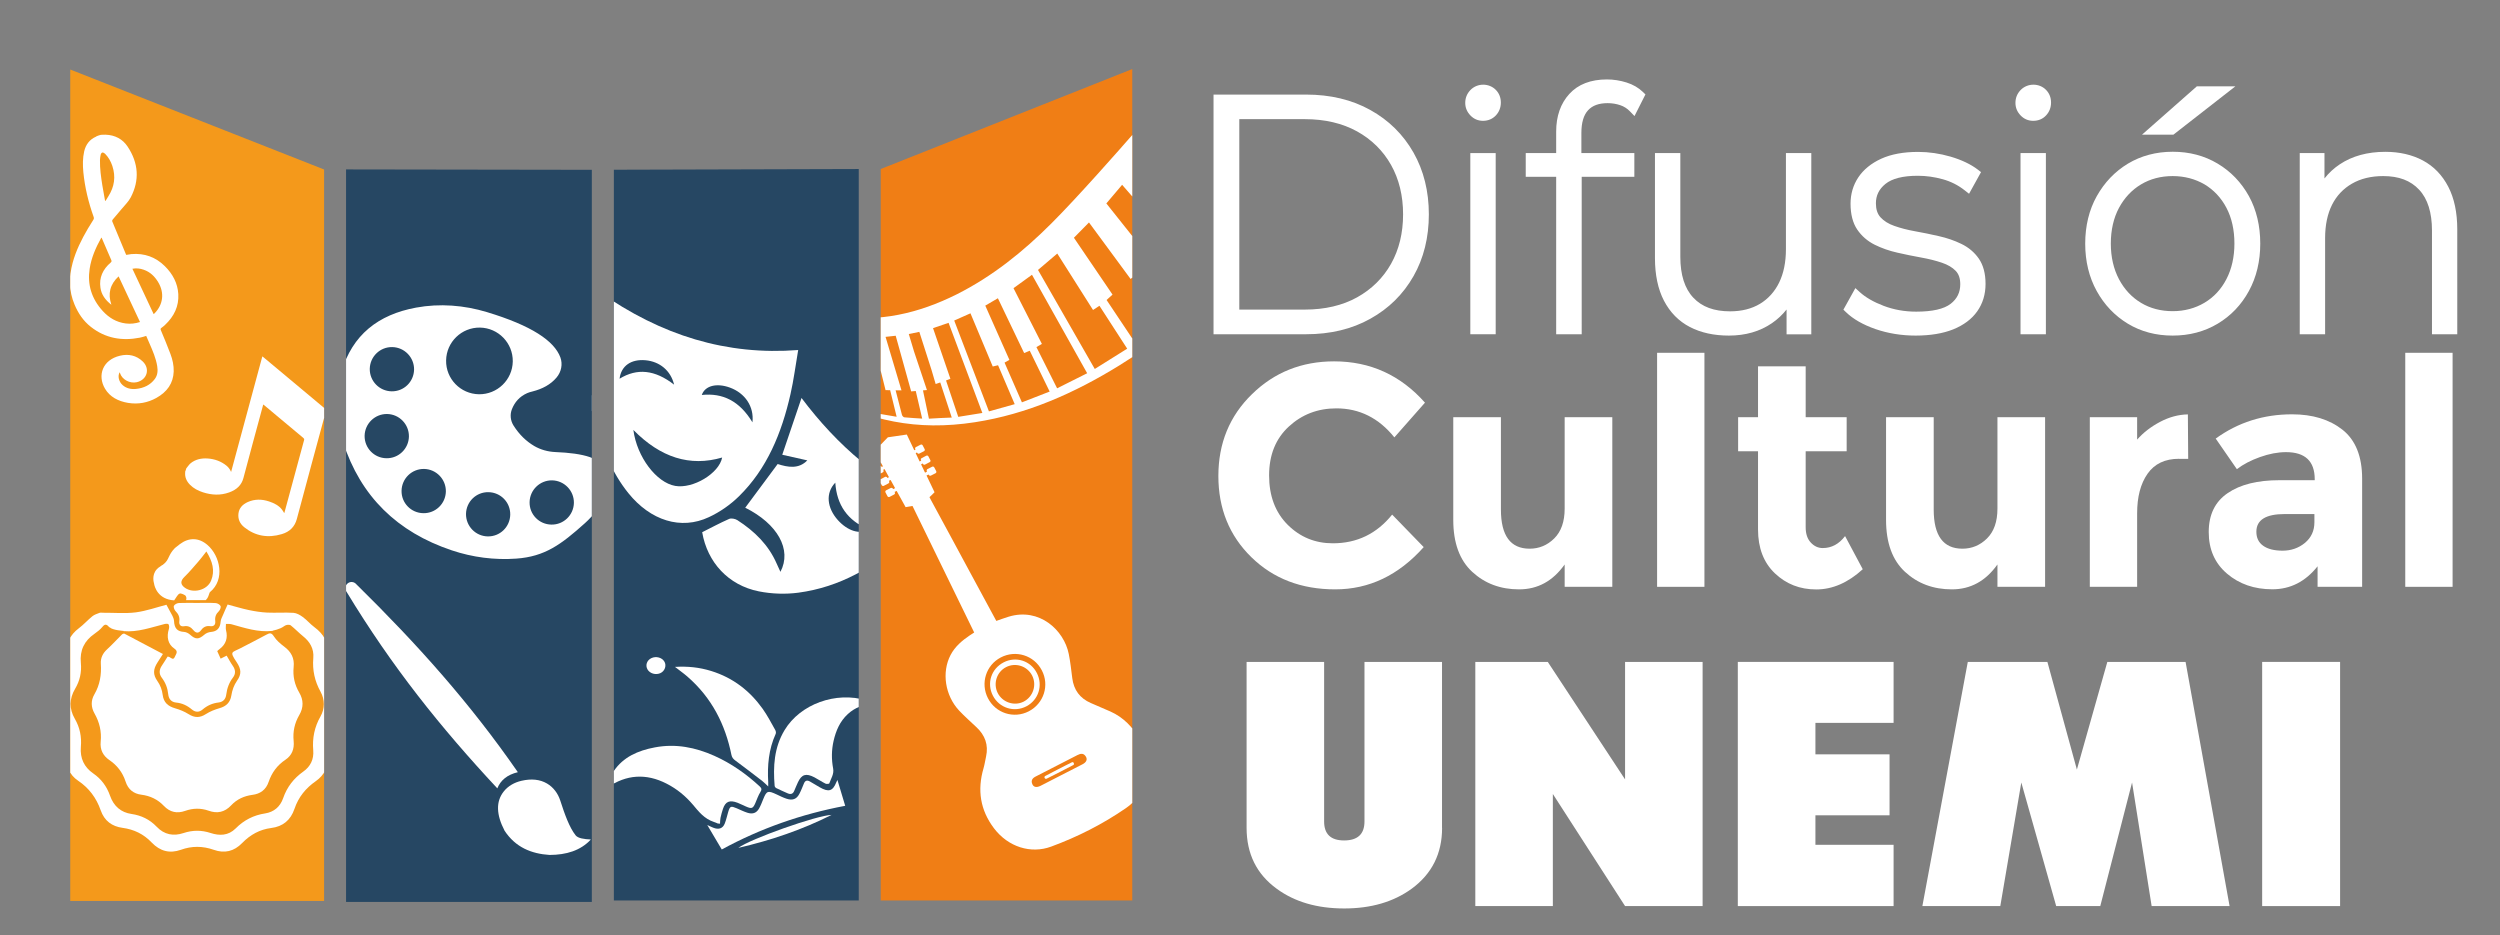 <?xml version="1.0" encoding="utf-8"?>
<!-- Generator: Adobe Illustrator 24.2.0, SVG Export Plug-In . SVG Version: 6.00 Build 0)  -->
<svg version="1.1" id="Capa_1" xmlns="http://www.w3.org/2000/svg" xmlns:xlink="http://www.w3.org/1999/xlink" x="0px" y="0px"
	 viewBox="0 0 315.34 117.96" style="enable-background:new 0 0 315.34 117.96;" xml:space="preserve">
<rect x="0" y="0" width="315.34" height="117.96" fill="#808080" stroke="none"/>
<style type="text/css">
	.st0{fill:#FFFFFF;}
	.st1{clip-path:url(#SVGID_2_);fill:#F4991B;}
	.st2{clip-path:url(#SVGID_2_);fill:#FFFFFF;}
	.st3{clip-path:url(#SVGID_4_);fill:#FFFFFF;}
	.st4{clip-path:url(#SVGID_4_);fill:#264763;}
	.st5{clip-path:url(#SVGID_6_);fill:#264763;}
	.st6{clip-path:url(#SVGID_6_);fill:#FFFFFF;}
	.st7{clip-path:url(#SVGID_8_);fill:#F07E15;}
	.st8{clip-path:url(#SVGID_8_);fill:#FFFFFF;}
	.st9{fill:#0B2E43;}
	.st10{fill:#1E1C16;}
	.st11{fill:#999898;}
	.st12{fill:#264763;}
	.st13{fill:#F07E15;}
	.st14{fill:#F4991B;}
	.st15{clip-path:url(#SVGID_10_);fill:#F4991B;}
	.st16{clip-path:url(#SVGID_10_);fill:#FFFFFF;}
	.st17{clip-path:url(#SVGID_12_);fill:#FFFFFF;}
	.st18{clip-path:url(#SVGID_12_);fill:#264763;}
	.st19{clip-path:url(#SVGID_14_);fill:#264763;}
	.st20{clip-path:url(#SVGID_14_);fill:#FFFFFF;}
	.st21{clip-path:url(#SVGID_16_);fill:#F07E15;}
	.st22{clip-path:url(#SVGID_16_);fill:#FFFFFF;}
	.st23{clip-path:url(#SVGID_18_);fill:#1E1C16;}
	.st24{clip-path:url(#SVGID_18_);fill:#FFFFFF;}
	.st25{clip-path:url(#SVGID_20_);fill:#FFFFFF;}
	.st26{clip-path:url(#SVGID_20_);fill:#1E1C16;}
	.st27{clip-path:url(#SVGID_22_);fill:#1E1C16;}
	.st28{clip-path:url(#SVGID_22_);fill:#FFFFFF;}
	.st29{clip-path:url(#SVGID_24_);fill:#1E1C16;}
	.st30{clip-path:url(#SVGID_24_);fill:#FFFFFF;}
	.st31{clip-path:url(#SVGID_26_);fill:#FFFFFF;}
	.st32{clip-path:url(#SVGID_26_);fill:#1E1C16;}
	.st33{clip-path:url(#SVGID_28_);fill:#FFFFFF;}
	.st34{clip-path:url(#SVGID_28_);fill:#1E1C16;}
	.st35{clip-path:url(#SVGID_30_);fill:#FFFFFF;}
	.st36{clip-path:url(#SVGID_30_);fill:#1E1C16;}
	.st37{clip-path:url(#SVGID_32_);fill:#FFFFFF;}
	.st38{clip-path:url(#SVGID_32_);fill:#1E1C16;}
	.st39{clip-path:url(#SVGID_34_);fill:#F4991B;}
	.st40{clip-path:url(#SVGID_34_);fill:#FFFFFF;}
	.st41{clip-path:url(#SVGID_36_);fill:#FFFFFF;}
	.st42{clip-path:url(#SVGID_36_);fill:#264763;}
	.st43{clip-path:url(#SVGID_38_);fill:#264763;}
	.st44{clip-path:url(#SVGID_38_);fill:#FFFFFF;}
	.st45{clip-path:url(#SVGID_40_);fill:#F07E15;}
	.st46{clip-path:url(#SVGID_40_);fill:#FFFFFF;}
</style>
<g>
	<path class="st0" d="M168.12,68.53c3.05,0,5.54-1.21,7.48-3.62l3.98,4.1c-3.16,3.55-6.88,5.33-11.16,5.33
		c-4.28,0-7.81-1.35-10.58-4.06c-2.77-2.71-4.16-6.12-4.16-10.24c0-4.12,1.41-7.57,4.24-10.32c2.82-2.76,6.28-4.14,10.36-4.14
		c4.56,0,8.38,1.74,11.46,5.21l-3.86,4.38c-1.96-2.44-4.4-3.66-7.32-3.66c-2.33,0-4.33,0.76-5.99,2.29
		c-1.66,1.53-2.49,3.58-2.49,6.17s0.78,4.66,2.35,6.23C163.99,67.75,165.89,68.53,168.12,68.53"/>
	<path class="st0" d="M197.36,64.15V52.62h6.01v21.4h-6.01V71.2c-1.49,2.1-3.4,3.14-5.75,3.14c-2.35,0-4.32-0.74-5.91-2.21
		c-1.59-1.47-2.39-3.65-2.39-6.55V52.62h6.01v11.66c0,3.29,1.21,4.93,3.62,4.93c1.19,0,2.23-0.43,3.1-1.29
		C196.92,67.05,197.36,65.8,197.36,64.15"/>
	<rect x="209.02" y="44.5" class="st0" width="5.97" height="29.52"/>
	<path class="st0" d="M227.76,56.91v9.59c0,0.82,0.21,1.47,0.64,1.93c0.42,0.46,0.93,0.7,1.51,0.7c1.11,0,2.05-0.5,2.82-1.51
		l2.23,4.18c-1.86,1.7-3.81,2.55-5.87,2.55c-2.06,0-3.79-0.68-5.21-2.03c-1.42-1.35-2.13-3.2-2.13-5.53v-9.87h-2.51v-4.3h2.51v-6.41
		h6.01v6.41h5.17v4.3H227.76z"/>
	<path class="st0" d="M251.95,64.15V52.62h6.01v21.4h-6.01V71.2c-1.49,2.1-3.4,3.14-5.75,3.14c-2.35,0-4.32-0.74-5.91-2.21
		c-1.59-1.47-2.39-3.65-2.39-6.55V52.62h6.01v11.66c0,3.29,1.21,4.93,3.62,4.93c1.19,0,2.23-0.43,3.1-1.29
		C251.51,67.05,251.95,65.8,251.95,64.15"/>
	<path class="st0" d="M274.86,57.87c-1.78,0-3.1,0.63-3.98,1.89c-0.88,1.26-1.31,2.92-1.31,4.99v9.27h-5.97v-21.4h5.97v2.83
		c0.77-0.88,1.73-1.62,2.88-2.23c1.15-0.61,2.33-0.93,3.52-0.95l0.04,5.61H274.86z"/>
	<path class="st0" d="M297.94,74.02h-5.61v-2.59c-1.54,1.94-3.44,2.9-5.71,2.9c-2.27,0-4.17-0.66-5.71-1.97
		c-1.54-1.31-2.31-3.06-2.31-5.25c0-2.19,0.8-3.83,2.39-4.91c1.59-1.09,3.77-1.63,6.52-1.63h4.46v-0.12c0-2.28-1.21-3.42-3.62-3.42
		c-1.03,0-2.13,0.21-3.28,0.62c-1.15,0.41-2.13,0.92-2.92,1.53l-2.67-3.86c2.81-2.04,6.02-3.06,9.63-3.06c2.6,0,4.72,0.65,6.37,1.95
		c1.64,1.3,2.47,3.36,2.47,6.17V74.02z M291.93,65.87v-1.03h-3.74c-2.39,0-3.58,0.74-3.58,2.23c0,0.77,0.28,1.36,0.86,1.77
		c0.57,0.41,1.39,0.62,2.45,0.62c1.06,0,2-0.32,2.8-0.97C291.53,67.82,291.93,66.95,291.93,65.87"/>
	<rect x="303.39" y="44.5" class="st0" width="5.97" height="29.52"/>
	<g>
		<path class="st0" d="M172.55,14.39c-2.24-1.24-4.84-1.87-7.8-1.87h-11.07v29.04h11.07c2.96,0,5.56-0.62,7.8-1.87
			c2.24-1.24,3.98-2.96,5.22-5.14c1.24-2.18,1.86-4.69,1.86-7.51s-0.62-5.32-1.86-7.51C176.52,17.35,174.79,15.64,172.55,14.39
			 M175.99,33.58c-1.07,1.89-2.57,3.38-4.52,4.46c-1.95,1.08-4.24,1.62-6.88,1.62h-8.88V14.43h8.88c2.64,0,4.93,0.54,6.88,1.62
			c1.95,1.08,3.45,2.57,4.52,4.46c1.07,1.89,1.6,4.07,1.6,6.53C177.58,29.51,177.05,31.68,175.99,33.58"/>
		<path class="st0" d="M164.75,42.16h-11.68V11.93h11.68c3.05,0,5.77,0.65,8.09,1.94l0,0c2.33,1.29,4.16,3.1,5.45,5.37
			c1.29,2.27,1.94,4.89,1.94,7.8c0,2.91-0.65,5.54-1.94,7.8c-1.29,2.27-3.12,4.08-5.45,5.37C170.52,41.51,167.8,42.16,164.75,42.16z
			 M154.28,40.96h10.47c2.84,0,5.37-0.6,7.5-1.79c2.13-1.18,3.81-2.84,4.99-4.91c1.18-2.08,1.78-4.51,1.78-7.21
			c0-2.7-0.6-5.13-1.78-7.21c-1.18-2.08-2.86-3.73-4.99-4.91l0,0c-2.14-1.19-4.66-1.79-7.5-1.79h-10.47V40.96z M164.59,40.26h-9.48
			V13.83h9.48c2.73,0,5.14,0.57,7.17,1.69c2.04,1.13,3.63,2.71,4.75,4.69c1.11,1.98,1.68,4.27,1.68,6.83s-0.56,4.85-1.68,6.83
			c-1.12,1.98-2.71,3.56-4.75,4.69C169.73,39.69,167.32,40.26,164.59,40.26z M156.32,39.05h8.27c2.52,0,4.74-0.52,6.58-1.54
			c1.84-1.02,3.28-2.44,4.29-4.23l0,0c1.01-1.8,1.52-3.89,1.52-6.24s-0.51-4.44-1.52-6.24c-1.01-1.79-2.45-3.21-4.29-4.23
			c-1.85-1.02-4.06-1.54-6.58-1.54h-8.27V39.05z"/>
	</g>
	<g>
		<path class="st0" d="M187.06,11.28c-0.45,0-0.84,0.17-1.16,0.5c-0.32,0.33-0.48,0.73-0.48,1.2c0,0.44,0.16,0.83,0.48,1.16
			c0.32,0.33,0.71,0.5,1.16,0.5c0.48,0,0.87-0.17,1.18-0.5c0.31-0.33,0.46-0.73,0.46-1.2c0-0.47-0.15-0.86-0.46-1.18
			C187.93,11.44,187.54,11.28,187.06,11.28"/>
		<path class="st0" d="M187.06,15.24c-0.62,0-1.16-0.23-1.59-0.68c-0.43-0.45-0.65-0.98-0.65-1.58c0-0.63,0.22-1.17,0.65-1.62
			c0.89-0.92,2.37-0.88,3.21-0.02c0.42,0.43,0.63,0.97,0.63,1.6c0,0.62-0.21,1.17-0.62,1.61C188.26,15.01,187.7,15.24,187.06,15.24z
			 M187.06,11.88c-0.29,0-0.52,0.1-0.73,0.31c-0.21,0.22-0.31,0.47-0.31,0.78c0,0.29,0.1,0.52,0.31,0.74
			c0.43,0.44,1.09,0.41,1.46,0.01c0.2-0.22,0.3-0.47,0.3-0.79c0-0.32-0.09-0.56-0.29-0.76C187.61,11.98,187.37,11.88,187.06,11.88z"
			/>
	</g>
	<g>
		<rect x="186.06" y="19.91" class="st0" width="2" height="21.65"/>
		<path class="st0" d="M188.66,42.16h-3.2V19.31h3.2V42.16z M186.66,40.96h0.79V20.51h-0.79V40.96z"/>
	</g>
	<g>
		<path class="st0" d="M202.69,10.62c-1.87,0-3.3,0.55-4.3,1.64c-1,1.09-1.5,2.54-1.5,4.33v3.32h-3.84v1.78h3.84v19.87h2V21.69h6.64
			v-1.78h-6.68v-3.15c0-1.44,0.33-2.52,1-3.26c0.67-0.73,1.64-1.1,2.92-1.1c0.64,0,1.24,0.1,1.8,0.29c0.56,0.19,1.04,0.5,1.44,0.91
			l0.8-1.58c-0.48-0.47-1.09-0.82-1.84-1.06C204.22,10.74,203.46,10.62,202.69,10.62"/>
		<path class="st0" d="M199.49,42.16h-3.2V22.3h-3.84v-2.99h3.84v-2.72c0-1.94,0.56-3.54,1.66-4.74c1.11-1.22,2.71-1.83,4.74-1.83
			c0.83,0,1.66,0.13,2.46,0.38c0.84,0.26,1.53,0.67,2.08,1.2l0.32,0.31l-1.38,2.73l-0.59-0.61c-0.34-0.35-0.73-0.6-1.2-0.76
			c-0.5-0.17-1.04-0.26-1.6-0.26c-1.11,0-1.92,0.3-2.47,0.9c-0.56,0.61-0.84,1.57-0.84,2.85v2.55h6.68v2.99h-6.64V42.16z
			 M197.5,40.96h0.79V21.09h6.64v-0.58h-6.68v-3.75c0-1.58,0.39-2.82,1.16-3.66c0.78-0.86,1.92-1.3,3.37-1.3
			c0.7,0,1.37,0.11,1.99,0.32c0.38,0.13,0.73,0.31,1.05,0.53l0.24-0.48c-0.35-0.27-0.78-0.48-1.27-0.63
			c-0.69-0.22-1.39-0.33-2.1-0.33c-1.7,0-2.96,0.47-3.85,1.44c-0.9,0.99-1.34,2.27-1.34,3.93v3.92h-3.84v0.58h3.84V40.96z"/>
	</g>
	<g>
		<path class="st0" d="M225.88,31.44c0,1.71-0.31,3.2-0.92,4.46c-0.61,1.26-1.49,2.23-2.64,2.92c-1.15,0.69-2.51,1.04-4.08,1.04
			c-2.19,0-3.88-0.64-5.08-1.91c-1.2-1.27-1.8-3.12-1.8-5.56V19.91h-2v12.65c0,2.02,0.35,3.71,1.06,5.08
			c0.71,1.37,1.71,2.39,3.02,3.07c1.31,0.68,2.85,1.02,4.64,1.02c1.97,0,3.67-0.49,5.1-1.47c1.24-0.85,2.15-1.99,2.78-3.38v4.68
			h1.92V19.91h-2V31.44z"/>
		<path class="st0" d="M218.08,42.33c-1.88,0-3.53-0.36-4.92-1.08c-1.41-0.73-2.51-1.85-3.28-3.33c-0.75-1.45-1.13-3.25-1.13-5.36
			V19.31h3.2v13.09c0,2.26,0.55,4,1.64,5.15c1.09,1.16,2.61,1.72,4.64,1.72c1.46,0,2.72-0.32,3.77-0.95
			c1.04-0.63,1.85-1.53,2.41-2.67c0.57-1.17,0.86-2.58,0.86-4.2V19.31h3.2v22.86h-3.12v-3.13c-0.52,0.66-1.14,1.24-1.84,1.72
			C222,41.8,220.17,42.33,218.08,42.33z M209.97,20.51v12.05c0,1.91,0.33,3.53,0.99,4.81c0.64,1.25,1.57,2.2,2.76,2.81
			c1.21,0.63,2.68,0.95,4.36,0.95c1.84,0,3.44-0.46,4.76-1.37c1.12-0.77,1.98-1.82,2.57-3.13l1.15-2.55v6.88h0.71V20.51h-0.79v10.93
			c0,1.8-0.33,3.39-0.98,4.72c-0.66,1.36-1.63,2.43-2.87,3.18c-1.24,0.74-2.71,1.12-4.39,1.12c-2.35,0-4.2-0.71-5.52-2.1
			c-1.3-1.38-1.96-3.39-1.96-5.97V20.51H209.97z"/>
	</g>
	<g>
		<path class="st0" d="M247.15,31.3c-0.83-0.4-1.73-0.71-2.72-0.93c-0.99-0.22-1.97-0.42-2.96-0.6c-0.99-0.18-1.89-0.41-2.72-0.7
			c-0.83-0.29-1.49-0.71-1.98-1.25c-0.49-0.54-0.74-1.26-0.74-2.18c0-1.16,0.47-2.13,1.42-2.9c0.95-0.77,2.43-1.16,4.46-1.16
			c1.12,0,2.22,0.15,3.32,0.46c1.09,0.3,2.08,0.8,2.96,1.49l0.92-1.66c-0.83-0.64-1.9-1.15-3.22-1.53
			c-1.32-0.39-2.63-0.58-3.94-0.58c-1.76,0-3.22,0.27-4.4,0.81c-1.17,0.54-2.05,1.25-2.64,2.14c-0.59,0.89-0.88,1.88-0.88,2.99
			c0,1.22,0.25,2.19,0.74,2.92c0.49,0.73,1.15,1.31,1.98,1.72c0.83,0.41,1.73,0.73,2.72,0.95c0.99,0.22,1.97,0.42,2.96,0.6
			c0.99,0.18,1.89,0.41,2.72,0.68c0.83,0.28,1.49,0.67,1.98,1.18c0.49,0.51,0.74,1.21,0.74,2.09c0,1.22-0.48,2.2-1.44,2.95
			c-0.96,0.75-2.53,1.12-4.72,1.12c-1.55,0-2.98-0.26-4.32-0.77c-1.33-0.51-2.4-1.13-3.2-1.85l-0.92,1.66
			c0.83,0.8,1.99,1.47,3.5,1.99c1.51,0.53,3.12,0.79,4.86,0.79c1.79,0,3.29-0.25,4.52-0.75c1.23-0.5,2.15-1.19,2.78-2.07
			c0.63-0.88,0.94-1.92,0.94-3.11c0-1.19-0.25-2.14-0.74-2.84C248.63,32.25,247.97,31.7,247.15,31.3"/>
		<path class="st0" d="M241.63,42.33c-1.79,0-3.49-0.28-5.06-0.82c-1.58-0.55-2.83-1.27-3.72-2.13l-0.33-0.32l1.51-2.72l0.56,0.51
			c0.74,0.67,1.75,1.25,3.01,1.73c1.26,0.48,2.64,0.73,4.1,0.73c2.04,0,3.5-0.33,4.35-0.99c0.81-0.63,1.21-1.44,1.21-2.47
			c0-0.73-0.19-1.28-0.57-1.68c-0.42-0.44-1.01-0.78-1.74-1.03c-0.8-0.27-1.68-0.49-2.64-0.66c-0.99-0.18-1.99-0.38-2.98-0.61
			c-1.03-0.23-1.99-0.57-2.86-1c-0.92-0.46-1.66-1.11-2.21-1.92c-0.56-0.83-0.84-1.93-0.84-3.26c0-1.22,0.33-2.34,0.98-3.32
			c0.65-0.97,1.62-1.77,2.89-2.35c1.25-0.57,2.81-0.86,4.65-0.86c1.36,0,2.74,0.2,4.11,0.6c1.39,0.41,2.54,0.96,3.42,1.63l0.41,0.32
			l-1.51,2.73l-0.56-0.44c-0.81-0.64-1.74-1.11-2.75-1.39c-1.04-0.29-2.1-0.44-3.16-0.44c-1.87,0-3.24,0.35-4.08,1.03
			c-0.81,0.66-1.2,1.46-1.2,2.44c0,0.76,0.19,1.34,0.58,1.77c0.42,0.46,1.01,0.83,1.73,1.08c0.79,0.28,1.67,0.51,2.63,0.68
			c0.99,0.18,1.99,0.38,2.98,0.61c1.03,0.23,1.99,0.56,2.85,0.98l0,0c0.92,0.44,1.66,1.07,2.21,1.86c0.56,0.81,0.85,1.88,0.85,3.19
			c0,1.31-0.35,2.47-1.05,3.46c-0.69,0.98-1.71,1.74-3.04,2.28C245.08,42.06,243.49,42.33,241.63,42.33z M234.03,38.82
			c0.73,0.61,1.72,1.13,2.94,1.55c1.44,0.5,3,0.75,4.66,0.75c1.7,0,3.14-0.24,4.29-0.7c1.11-0.45,1.96-1.08,2.51-1.86
			c0.56-0.79,0.83-1.69,0.83-2.76c0-1.06-0.21-1.9-0.63-2.5c-0.43-0.62-1.02-1.11-1.75-1.46c-0.78-0.38-1.65-0.68-2.59-0.89
			c-0.98-0.22-1.96-0.42-2.93-0.6c-1.02-0.19-1.96-0.43-2.81-0.73c-0.92-0.32-1.67-0.8-2.22-1.41c-0.59-0.65-0.9-1.52-0.9-2.58
			c0-1.35,0.55-2.48,1.64-3.37c1.05-0.86,2.68-1.3,4.84-1.3c1.17,0,2.34,0.16,3.48,0.48c0.93,0.26,1.81,0.66,2.6,1.19l0.33-0.59
			c-0.7-0.45-1.57-0.84-2.6-1.14c-1.26-0.37-2.53-0.56-3.77-0.56c-1.66,0-3.06,0.25-4.15,0.75c-1.07,0.49-1.87,1.14-2.39,1.92
			c-0.52,0.79-0.78,1.66-0.78,2.65c0,1.09,0.21,1.96,0.64,2.59c0.43,0.64,1.02,1.15,1.75,1.52c0.78,0.39,1.64,0.69,2.58,0.9
			c0.98,0.22,1.96,0.42,2.93,0.6c1.01,0.18,1.95,0.42,2.8,0.71c0.92,0.31,1.66,0.76,2.22,1.34c0.6,0.63,0.91,1.47,0.91,2.51
			c0,1.41-0.56,2.56-1.67,3.42c-1.08,0.84-2.74,1.25-5.09,1.25c-1.61,0-3.14-0.27-4.53-0.81c-1.1-0.42-2.04-0.92-2.8-1.49
			L234.03,38.82z"/>
	</g>
	<g>
		<path class="st0" d="M256.46,11.28c-0.45,0-0.84,0.17-1.16,0.5c-0.32,0.33-0.48,0.73-0.48,1.2c0,0.44,0.16,0.83,0.48,1.16
			c0.32,0.33,0.71,0.5,1.16,0.5c0.48,0,0.87-0.17,1.18-0.5c0.31-0.33,0.46-0.73,0.46-1.2c0-0.47-0.15-0.86-0.46-1.18
			C257.34,11.44,256.94,11.28,256.46,11.28"/>
		<path class="st0" d="M256.46,15.24c-0.62,0-1.16-0.23-1.59-0.68c-0.43-0.45-0.65-0.98-0.65-1.58c0-0.63,0.22-1.17,0.65-1.62
			c0.89-0.92,2.38-0.88,3.21-0.02c0.42,0.43,0.63,0.97,0.63,1.6c0,0.62-0.21,1.17-0.62,1.61C257.67,15.01,257.11,15.24,256.46,15.24
			z M256.46,11.88c-0.29,0-0.52,0.1-0.73,0.31c-0.21,0.22-0.31,0.47-0.31,0.78c0,0.29,0.1,0.52,0.31,0.74
			c0.43,0.44,1.09,0.41,1.46,0.01c0.2-0.22,0.3-0.47,0.3-0.79c0-0.32-0.09-0.56-0.29-0.76C257.02,11.98,256.78,11.88,256.46,11.88z"
			/>
	</g>
	<g>
		<rect x="255.46" y="19.91" class="st0" width="2" height="21.65"/>
		<path class="st0" d="M258.06,42.16h-3.2V19.31h3.2V42.16z M256.07,40.96h0.79V20.51h-0.79V40.96z"/>
	</g>
	<g>
		<polygon class="st0" points="280.21,11.49 277.33,11.49 271.78,16.38 273.93,16.38 		"/>
		<path class="st0" d="M274.14,16.99h-3.96l6.92-6.1h4.86L274.14,16.99z M273.37,15.78h0.36l4.73-3.69h-0.9L273.37,15.78z"/>
	</g>
	<g>
		<path class="st0" d="M279.41,21.15c-1.57-0.94-3.36-1.41-5.36-1.41c-2,0-3.78,0.47-5.34,1.41c-1.56,0.94-2.8,2.23-3.72,3.88
			c-0.92,1.65-1.38,3.55-1.38,5.7c0,2.13,0.46,4.02,1.38,5.68c0.92,1.66,2.16,2.96,3.72,3.9c1.56,0.94,3.34,1.41,5.34,1.41
			c2,0,3.78-0.47,5.36-1.41c1.57-0.94,2.81-2.24,3.72-3.9c0.91-1.66,1.36-3.55,1.36-5.68c0-2.16-0.45-4.06-1.36-5.7
			C282.22,23.39,280.98,22.1,279.41,21.15 M281.37,35.51c-0.72,1.38-1.72,2.45-3,3.21c-1.28,0.76-2.72,1.14-4.32,1.14
			c-1.6,0-3.03-0.38-4.3-1.14c-1.27-0.76-2.27-1.83-3-3.21c-0.73-1.38-1.1-2.97-1.1-4.77c0-1.83,0.37-3.42,1.1-4.79
			c0.73-1.37,1.73-2.43,3-3.19c1.27-0.76,2.7-1.14,4.3-1.14c1.6,0,3.04,0.38,4.32,1.14c1.28,0.76,2.28,1.83,3,3.19
			c0.72,1.37,1.08,2.97,1.08,4.79C282.45,32.53,282.09,34.12,281.37,35.51"/>
		<path class="st0" d="M274.05,42.33c-2.1,0-4-0.5-5.65-1.5c-1.64-0.99-2.97-2.38-3.93-4.12c-0.96-1.74-1.45-3.75-1.45-5.97
			c0-2.25,0.49-4.27,1.46-6c0.97-1.73,2.29-3.11,3.93-4.1c1.65-0.99,3.55-1.5,5.65-1.5c2.1,0,4,0.5,5.67,1.5h0
			c1.66,0.99,2.98,2.37,3.94,4.1c0.95,1.73,1.43,3.75,1.43,5.99c0,2.22-0.48,4.23-1.43,5.97c-0.95,1.75-2.28,3.14-3.94,4.13
			C278.06,41.83,276.15,42.33,274.05,42.33z M274.05,20.35c-1.88,0-3.57,0.45-5.03,1.32c-1.46,0.88-2.64,2.11-3.5,3.66
			c-0.86,1.55-1.3,3.37-1.3,5.41c0,2.02,0.44,3.83,1.3,5.39c0.86,1.56,2.04,2.79,3.5,3.68c1.46,0.88,3.15,1.32,5.03,1.32
			c1.88,0,3.58-0.45,5.05-1.32c1.47-0.88,2.65-2.12,3.5-3.67c0.85-1.56,1.29-3.38,1.29-5.39c0-2.04-0.43-3.86-1.29-5.41
			c-0.85-1.54-2.03-2.77-3.5-3.65l0,0C277.63,20.79,275.93,20.35,274.05,20.35z M274.05,40.46c-1.7,0-3.25-0.41-4.61-1.23
			c-1.36-0.82-2.44-1.98-3.22-3.45c-0.78-1.46-1.17-3.16-1.17-5.05c0-1.92,0.39-3.63,1.17-5.08c0.78-1.46,1.86-2.61,3.22-3.43
			c1.36-0.81,2.91-1.23,4.61-1.23c1.7,0,3.26,0.41,4.62,1.22c1.37,0.82,2.46,1.97,3.22,3.43c0.76,1.45,1.15,3.16,1.15,5.07
			c0,1.89-0.39,3.58-1.15,5.05l0,0c-0.77,1.48-1.85,2.64-3.23,3.45C277.31,40.05,275.76,40.46,274.05,40.46z M274.05,22.21
			c-1.48,0-2.82,0.35-3.99,1.05c-1.17,0.7-2.1,1.7-2.78,2.96c-0.68,1.27-1.03,2.79-1.03,4.51c0,1.69,0.35,3.2,1.03,4.49
			c0.68,1.28,1.61,2.28,2.78,2.98c1.16,0.7,2.51,1.05,3.99,1.05c1.48,0,2.83-0.36,4.01-1.06c1.18-0.7,2.11-1.7,2.77-2.98l0,0
			c0.67-1.29,1.01-2.8,1.01-4.49c0-1.72-0.34-3.24-1.01-4.51c-0.66-1.26-1.6-2.26-2.77-2.96C276.88,22.57,275.54,22.21,274.05,22.21
			z"/>
	</g>
	<g>
		<path class="st0" d="M308.3,23.83c-0.71-1.37-1.69-2.39-2.96-3.07c-1.27-0.68-2.75-1.02-4.46-1.02c-2.13,0-3.93,0.49-5.4,1.47
			c-1.28,0.86-2.23,2.01-2.88,3.43v-4.74h-1.92v21.65h2V30.03c0-1.74,0.31-3.24,0.94-4.48c0.63-1.24,1.54-2.21,2.74-2.9
			c1.2-0.69,2.61-1.04,4.24-1.04c2.13,0,3.79,0.64,4.98,1.91c1.19,1.27,1.78,3.12,1.78,5.56v12.49h2V28.91
			C309.36,26.89,309,25.2,308.3,23.83"/>
		<path class="st0" d="M309.96,42.16h-3.2V29.08c0-2.26-0.54-4-1.62-5.15c-1.08-1.16-2.56-1.72-4.54-1.72
			c-1.51,0-2.84,0.32-3.94,0.96c-1.09,0.63-1.93,1.52-2.5,2.65c-0.58,1.15-0.88,2.57-0.88,4.21v12.13h-3.2V19.31h3.12v3.2
			c0.55-0.7,1.2-1.3,1.94-1.79c1.56-1.04,3.49-1.57,5.73-1.57c1.8,0,3.39,0.37,4.74,1.09c1.37,0.73,2.45,1.85,3.21,3.32v0
			c0.75,1.45,1.13,3.25,1.13,5.36V42.16z M307.96,40.96h0.79V28.91c0-1.91-0.33-3.53-0.99-4.81c-0.65-1.25-1.56-2.2-2.71-2.81
			c-1.17-0.63-2.58-0.94-4.17-0.94c-2,0-3.7,0.46-5.06,1.37c-1.16,0.77-2.05,1.84-2.67,3.18L292,27.41v-6.89h-0.72v20.45h0.79V30.03
			c0-1.83,0.34-3.43,1-4.75c0.68-1.35,1.68-2.41,2.98-3.15c1.29-0.74,2.81-1.12,4.54-1.12c2.3,0,4.12,0.71,5.42,2.1
			c1.29,1.38,1.94,3.39,1.94,5.97V40.96z"/>
	</g>
	<g>
		<path class="st0" d="M181.9,104.42c0,3.25-1.28,5.81-3.85,7.69c-2.29,1.66-5.12,2.48-8.5,2.48c-3.42,0-6.25-0.83-8.5-2.48
			c-2.54-1.84-3.81-4.41-3.81-7.69V83.49h9.78v20.13c0,1.59,0.84,2.39,2.52,2.39c1.71,0,2.57-0.8,2.57-2.39V83.49h9.78V104.42z"/>
		<polygon class="st0" points="214.76,114.29 204.98,114.29 195.87,100.15 195.87,114.29 186.09,114.29 186.09,83.49 195.23,83.49 
			204.98,98.31 204.98,83.49 214.76,83.49 		"/>
		<polygon class="st0" points="238.85,114.29 219.2,114.29 219.2,83.49 238.85,83.49 238.85,91.18 228.99,91.18 228.99,95.15 
			238.34,95.15 238.34,102.84 228.99,102.84 228.99,106.56 238.85,106.56 		"/>
		<polygon class="st0" points="281.23,114.29 271.4,114.29 268.93,98.7 264.92,114.29 259.36,114.29 254.96,98.7 252.31,114.29 
			242.48,114.29 248.21,83.49 258.25,83.49 261.97,97.07 265.81,83.49 275.68,83.49 		"/>
		<rect x="285.34" y="83.49" class="st0" width="9.83" height="30.8"/>
	</g>
	<g>
		<defs>
			<polygon id="SVGID_1_" points="8.86,8.77 8.86,113.64 40.88,113.64 40.88,21.38 			"/>
		</defs>
		<clipPath id="SVGID_2_">
			<use xlink:href="#SVGID_1_"  style="overflow:visible;"/>
		</clipPath>
		<polygon class="st1" points="8.86,8.77 8.86,113.64 40.88,113.64 40.88,21.38 		"/>
		<path class="st2" d="M12.71,17.01c0.2-0.01,0.4-0.03,0.6-0.02c1.21,0.04,2.16,0.56,2.78,1.49c1.4,2.1,1.52,4.26,0.41,6.4
			c-0.29,0.56-0.78,1.02-1.19,1.52c-0.36,0.44-0.74,0.86-1.1,1.3c-0.05,0.06-0.08,0.16-0.05,0.23c0.57,1.39,1.15,2.77,1.73,4.16
			c0.01,0.02,0.02,0.03,0.04,0.06c0.21-0.03,0.43-0.08,0.64-0.1c1.67-0.14,3.08,0.39,4.22,1.52c1.01,1,1.62,2.17,1.7,3.52
			c0.09,1.54-0.53,2.82-1.68,3.9c-0.14,0.13-0.28,0.25-0.44,0.36c-0.12,0.08-0.14,0.16-0.08,0.3c0.42,1,0.83,1.99,1.21,3
			c0.27,0.71,0.43,1.45,0.41,2.2c-0.05,1.49-0.83,2.59-2.2,3.35c-1.07,0.59-2.26,0.83-3.55,0.62c-1.25-0.21-2.3-0.75-2.92-1.8
			c-0.98-1.67-0.3-3.63,1.89-4.15c1.06-0.26,2.07-0.05,2.88,0.73c0.96,0.93,0.54,2.31-0.76,2.61c-0.88,0.2-1.86-0.34-2.11-1.14
			c-0.01-0.04-0.02-0.08-0.04-0.12c-0.29,0.47-0.12,1.2,0.37,1.63c0.47,0.41,1.05,0.54,1.67,0.48c1.02-0.1,1.83-0.51,2.39-1.26
			c0.36-0.49,0.39-1.04,0.3-1.61c-0.16-1-0.57-1.94-0.98-2.88c-0.13-0.3-0.26-0.6-0.41-0.94c-0.27,0.08-0.53,0.17-0.79,0.22
			c-2.27,0.45-4.36,0.08-6.19-1.36c-0.97-0.76-1.6-1.73-2.05-2.79c-0.75-1.76-0.72-3.52-0.25-5.28c0.41-1.53,1.12-2.95,1.93-4.33
			c0.22-0.37,0.45-0.74,0.68-1.1c0.08-0.12,0.09-0.23,0.04-0.37c-0.66-1.85-1.11-3.73-1.3-5.65c-0.08-0.88-0.09-1.76,0.11-2.63
			c0.2-0.82,0.65-1.48,1.51-1.85c0.02-0.01,0.03-0.03,0.04-0.04C12.35,17.11,12.53,17.06,12.71,17.01 M14.96,34.86
			c-1.09,1.01-1.38,2.19-0.91,3.58c-0.78-0.6-1.26-1.29-1.38-2.14c-0.19-1.28,0.3-2.33,1.29-3.18c0.11-0.1,0.14-0.17,0.08-0.31
			c-0.38-0.85-0.74-1.71-1.11-2.57c-0.04-0.09-0.08-0.17-0.12-0.27C12.78,30,12.76,30,12.76,30.01c-0.68,1.23-1.24,2.5-1.45,3.88
			c-0.3,1.97,0.21,3.77,1.67,5.36c0.76,0.82,1.69,1.4,2.88,1.55c0.61,0.08,1.2,0.01,1.8-0.18C16.77,38.71,15.88,36.81,14.96,34.86
			 M16.7,33.9c0.9,1.91,1.78,3.81,2.68,5.72c0.05-0.04,0.07-0.06,0.1-0.08c1.11-1.12,1.29-2.61,0.46-3.97
			c-0.42-0.69-0.98-1.26-1.82-1.55C17.66,33.86,17.2,33.8,16.7,33.9 M13.25,25.32c0.02,0,0.05,0.01,0.07,0.01
			c0.12-0.2,0.24-0.39,0.36-0.59c0.75-1.19,0.94-2.45,0.49-3.81c-0.19-0.57-0.48-1.09-0.92-1.54c-0.08-0.08-0.25-0.17-0.34-0.15
			c-0.09,0.02-0.19,0.16-0.21,0.27c-0.05,0.22-0.08,0.45-0.09,0.68c-0.02,1.07,0.13,2.13,0.3,3.2
			C13.01,24.03,13.14,24.67,13.25,25.32"/>
		<path class="st2" d="M23.5,59.07c0.19-0.22,0.34-0.47,0.56-0.65c0.6-0.48,1.34-0.64,2.12-0.59c0.9,0.06,1.71,0.36,2.38,0.9
			c0.26,0.21,0.45,0.47,0.59,0.8c1.32-4.87,2.62-9.71,3.94-14.58c0.18,0.15,0.34,0.28,0.49,0.4c2.47,2.07,4.94,4.14,7.42,6.2
			c0.12,0.1,0.14,0.18,0.11,0.32c-1.23,4.53-2.46,9.06-3.67,13.6c-0.26,0.96-0.88,1.6-1.89,1.9c-1.76,0.53-3.36,0.24-4.73-0.86
			c-0.57-0.45-0.83-1.05-0.74-1.76c0.09-0.67,0.51-1.12,1.16-1.42c0.89-0.4,1.8-0.38,2.7-0.08c0.64,0.21,1.23,0.51,1.63,1.03
			c0.1,0.13,0.18,0.28,0.28,0.44c0.02-0.04,0.03-0.07,0.04-0.1c0.82-3.04,1.64-6.08,2.47-9.12c0.04-0.14-0.03-0.2-0.12-0.28
			c-1.13-0.95-2.27-1.89-3.4-2.84c-0.5-0.42-0.99-0.83-1.49-1.25c-0.04-0.03-0.08-0.06-0.15-0.11c-0.03,0.09-0.05,0.17-0.06,0.24
			c-0.81,3.01-1.64,6.01-2.43,9.02c-0.24,0.92-0.86,1.49-1.8,1.83c-1.1,0.4-2.21,0.34-3.3-0.01c-0.63-0.2-1.19-0.5-1.64-0.95
			c-0.44-0.45-0.67-0.96-0.61-1.57c0-0.02-0.01-0.04-0.01-0.06C23.41,59.38,23.45,59.22,23.5,59.07"/>
		<path class="st2" d="M24.85,76.05c0.78,0,1.57-0.03,2.35,0.02c0.22,0.01,0.52,0.18,0.62,0.37c0.07,0.15-0.06,0.51-0.21,0.65
			c-0.36,0.34-0.52,0.72-0.46,1.22c0.06,0.5-0.18,0.73-0.63,0.67c-0.49-0.07-0.86,0.1-1.15,0.5c-0.33,0.45-0.66,0.39-0.99-0.01
			c-0.3-0.37-0.66-0.57-1.16-0.48c-0.45,0.08-0.66-0.21-0.6-0.64c0.07-0.54-0.13-0.91-0.48-1.27c-0.15-0.15-0.28-0.52-0.2-0.67
			c0.1-0.19,0.41-0.34,0.64-0.35C23.32,76.03,24.08,76.05,24.85,76.05L24.85,76.05z"/>
		<path class="st2" d="M20.55,82.49c-0.27,0.42-0.48,0.75-0.69,1.08c-0.55,0.85-0.58,1.52-0.01,2.33c0.37,0.53,0.59,1.09,0.67,1.75
			c0.12,0.95,0.66,1.43,1.56,1.69c0.59,0.17,1.19,0.41,1.71,0.74c0.76,0.48,1.43,0.48,2.18-0.01c0.52-0.33,1.12-0.57,1.71-0.74
			c0.83-0.23,1.36-0.71,1.5-1.6c0.11-0.68,0.32-1.29,0.72-1.87c0.58-0.82,0.54-1.45-0.04-2.32c-0.96-1.42-0.6-1.21,0.44-1.76
			c1.11-0.58,2.23-1.14,3.33-1.74c0.39-0.21,0.61-0.25,0.91,0.22c0.33,0.52,0.83,0.94,1.32,1.31c0.86,0.64,1.3,1.44,1.18,2.56
			c-0.12,1.16,0.12,2.23,0.7,3.22c0.56,0.94,0.56,1.9,0.01,2.84c-0.59,1.01-0.83,2.1-0.71,3.28c0.1,1-0.22,1.82-1.05,2.37
			c-1,0.67-1.7,1.59-2.1,2.77c-0.34,1.02-1.08,1.53-2.06,1.65c-1.04,0.14-1.95,0.55-2.68,1.33c-0.81,0.86-1.75,1.06-2.83,0.67
			c-0.99-0.35-1.98-0.33-2.97,0.02c-1.01,0.36-1.91,0.18-2.68-0.63c-0.78-0.82-1.73-1.27-2.84-1.41c-0.97-0.12-1.67-0.66-1.99-1.66
			c-0.38-1.17-1.08-2.06-2.06-2.72c-0.78-0.54-1.18-1.3-1.08-2.3c0.13-1.29-0.15-2.46-0.78-3.57c-0.44-0.78-0.48-1.61-0.02-2.4
			c0.7-1.2,0.91-2.48,0.82-3.86c-0.05-0.74,0.25-1.34,0.8-1.84c0.64-0.58,1.23-1.24,1.85-1.85c0.08-0.08,0.26-0.15,0.33-0.11
			C17.29,80.78,18.87,81.61,20.55,82.49"/>
		<path class="st2" d="M42.33,87.11c-0.83-1.41-1.16-2.91-1-4.54c0.14-1.53-0.52-2.61-1.67-3.46c-0.53-0.39-0.96-0.92-1.49-1.3
			c-0.34-0.25-0.76-0.48-1.15-0.51c-1.1-0.07-2.21,0.02-3.32-0.03c-0.77-0.04-1.55-0.16-2.31-0.32c-0.94-0.2-1.87-0.49-2.68-0.7
			c-0.21,0.47-0.4,0.87-0.56,1.27c-0.12,0.29-0.3,0.59-0.32,0.89c-0.06,0.82-0.45,1.23-1.21,1.3c-0.29,0.02-0.63,0.15-0.85,0.35
			c-0.71,0.61-1.1,0.62-1.8-0.01c-0.19-0.17-0.48-0.32-0.72-0.34c-0.88-0.05-1.25-0.43-1.3-1.38c-0.01-0.22-0.1-0.45-0.2-0.65
			c-0.23-0.45-0.48-0.89-0.76-1.4c-1.2,0.31-2.51,0.78-3.86,0.96c-1.35,0.17-2.74,0.04-4.12,0.05c-0.15,0-0.32-0.04-0.45,0.01
			c-0.31,0.12-0.65,0.22-0.91,0.43c-0.59,0.48-1.1,1.06-1.7,1.51c-1.11,0.83-1.66,1.93-1.53,3.35c0.15,1.62-0.18,3.1-0.98,4.49
			c-0.69,1.2-0.69,2.46,0,3.65c0.8,1.39,1.12,2.86,0.97,4.49c-0.12,1.35,0.32,2.51,1.45,3.26c1.35,0.91,2.29,2.15,2.84,3.73
			c0.47,1.34,1.43,2.03,2.75,2.21c1.43,0.19,2.67,0.78,3.69,1.86c1.05,1.09,2.27,1.41,3.67,0.91c1.39-0.5,2.76-0.49,4.15,0
			c1.36,0.49,2.56,0.2,3.58-0.85c1.03-1.06,2.24-1.72,3.67-1.9c1.45-0.18,2.45-0.98,2.93-2.41c0.51-1.5,1.43-2.62,2.68-3.49
			c1.1-0.77,1.65-1.86,1.52-3.28c-0.15-1.63,0.16-3.14,0.99-4.54C43.01,89.53,43.02,88.29,42.33,87.11 M40.43,90.36
			c-0.76,1.33-1.05,2.74-0.92,4.28c0.1,1.15-0.37,2.06-1.25,2.68c-1.2,0.85-2.05,1.93-2.55,3.37c-0.37,1.08-1.18,1.74-2.26,1.91
			c-1.45,0.22-2.68,0.84-3.73,1.9c-0.92,0.92-2.04,0.94-3.16,0.57c-1.16-0.38-2.27-0.37-3.42,0.01c-1.26,0.42-2.42,0.21-3.38-0.8
			c-0.89-0.93-1.95-1.43-3.18-1.61c-1.32-0.19-2.24-0.98-2.7-2.3c-0.42-1.19-1.11-2.12-2.13-2.82c-1.13-0.78-1.67-1.9-1.55-3.33
			c0.11-1.28-0.12-2.45-0.77-3.57c-0.72-1.24-0.69-2.53,0.04-3.76c0.6-1.01,0.84-2.09,0.73-3.27c-0.16-1.6,0.45-2.8,1.71-3.67
			c0.36-0.25,0.73-0.54,1.01-0.88c0.29-0.36,0.51-0.38,0.85,0.04c0.03,0,0.06,0.01,0.08,0.03c0.38,0.36,1.74,0.44,1.74,0.44
			l-0.02,0.03c1.8,0.16,3.49-0.47,5.2-0.9c0.16-0.04,0.44-0.05,0.49,0.04c0.09,0.16,0.1,0.42,0.04,0.6
			c-0.31,0.98-0.12,1.91,0.68,2.45c0.58,0.39,0.19,0.73,0.07,1.05c-0.18,0.46-0.45,0.15-0.69,0.02c-0.08-0.04-0.18-0.04-0.22-0.05
			c-0.25,0.4-0.47,0.77-0.71,1.12c-0.36,0.52-0.4,1.05-0.02,1.55c0.47,0.62,0.73,1.3,0.81,2.08c0.06,0.61,0.4,0.99,1,1.05
			c0.74,0.07,1.39,0.37,1.97,0.86c0.44,0.37,0.91,0.4,1.36,0.02c0.59-0.51,1.26-0.8,2.02-0.89c0.56-0.07,0.9-0.41,0.97-1.01
			c0.1-0.79,0.36-1.5,0.84-2.13c0.37-0.48,0.34-0.98-0.02-1.49c-0.27-0.38-0.49-0.81-0.77-1.28c-0.21,0.11-0.46,0.23-0.76,0.38
			c-0.15-0.32-0.28-0.62-0.43-0.95c0.11-0.1,0.21-0.2,0.31-0.27c0.79-0.59,1.05-1.4,0.8-2.37c-0.06-0.24-0.01-0.52-0.01-0.79
			c0.23,0.01,0.47-0.02,0.69,0.04c1.69,0.47,3.37,1.04,5.16,0.84c0.02,0,0.04,0,0.05,0l-0.02-0.03c0,0,0.92-0.16,1.45-0.56
			c0.15-0.11,0.33-0.18,0.52-0.18c0.12,0,0.24,0.01,0.32,0.07c0.53,0.42,1,0.92,1.53,1.35c0.88,0.7,1.42,1.58,1.32,2.77
			c-0.13,1.53,0.18,2.93,0.92,4.26C40.98,88.24,40.98,89.4,40.43,90.36"/>
		<path class="st2" d="M26.16,75.45c0.15-0.23,0.26-0.71,0.31-0.75c1.97-1.6,1.29-4.59-0.3-5.96c-1.09-0.94-2.33-0.97-3.49-0.1
			c-0.2,0.15-0.4,0.31-0.62,0.49c-0.43,0.44-0.6,0.79-0.75,1.1c-0.17,0.36-0.31,0.67-0.77,1.01c-0.11,0.05-0.22,0.13-0.32,0.21
			c0,0,0,0,0,0c-0.18,0.1-0.32,0.22-0.44,0.35c-0.69,0.75-0.36,1.75-0.36,1.75s0.17,1.62,1.86,2.07c0.21,0.06,0.44,0.09,0.69,0.11
			c0.29-0.4,0.43-0.73,0.67-0.85c0.16-0.08,0.49,0.08,0.71,0.21c0.11,0.07,0.18,0.3,0.16,0.43c-0.01,0.08-0.03,0.14-0.04,0.18h2.48
			C25.96,75.68,26.11,75.54,26.16,75.45 M26.63,73.23c-0.49,1.22-2.26,1.67-3.32,0.9c-0.58-0.42-0.56-0.86-0.05-1.36
			c0.63-0.61,1.19-1.29,1.77-1.95c0.32-0.36,0.6-0.75,1-1.26C26.8,70.8,27.14,71.97,26.63,73.23"/>
	</g>
	<g>
		<defs>
			<polygon id="SVGID_3_" points="43.65,21.37 43.65,113.77 74.65,113.77 74.65,21.42 			"/>
		</defs>
		<clipPath id="SVGID_4_">
			<use xlink:href="#SVGID_3_"  style="overflow:visible;"/>
		</clipPath>
		<path class="st3" d="M77.58,52.65c-0.34-0.8-0.87-1.4-1.56-1.91c-0.65-0.48-1.39-0.82-2.05-1.28c-1.2-0.83-1.88-2.2-2.54-3.47
			c-0.21-0.41-0.78-0.53-1.17-0.31c-0.41,0.24-0.52,0.76-0.31,1.17c0.69,1.33,1.44,2.71,2.62,3.68c0.64,0.52,1.36,0.9,2.06,1.33
			c0.5,0.31,1.11,0.78,1.3,1.24c0.18,0.43,0.57,0.73,1.05,0.6C77.39,53.59,77.76,53.08,77.58,52.65"/>
		<polygon class="st4" points="43.65,21.37 43.65,113.77 74.65,113.77 74.65,21.42 		"/>
		<path class="st3" d="M43.27,55.76c2.22,6.87,6.85,11.36,13.72,13.66c2.62,0.88,5.39,1.24,8.14,1.04c3.59-0.26,5.63-1.76,8.65-4.47
			c0.53-0.48,1.02-1,1.44-1.57c0.98-1.36,1.46-2.76,1.27-4.22c-0.16-1.17-0.96-2.16-2.08-2.54c-1.1-0.38-2.61-0.57-4.36-0.64
			c-0.93-0.04-1.85-0.29-2.66-0.76c-1-0.59-1.88-1.42-2.62-2.59c-0.39-0.62-0.47-1.4-0.19-2.08c0.35-0.86,0.93-1.56,1.91-2
			c0.21-0.09,0.44-0.16,0.66-0.21c1.27-0.32,2.31-0.88,3.05-1.76c0.6-0.71,0.8-1.68,0.48-2.55c-0.78-2.08-3.63-4-9.25-5.7
			c-2.9-0.88-5.97-1.12-8.95-0.57c-4.77,0.88-8.04,3.43-9.42,8.13C42.21,49.8,42.34,52.89,43.27,55.76 M66.8,63.34
			c0.03-1.54,1.3-2.77,2.84-2.75c1.54,0.03,2.77,1.3,2.75,2.84c-0.03,1.54-1.3,2.77-2.84,2.74C68,66.15,66.77,64.88,66.8,63.34
			 M52.23,46.62c-0.03,1.54-1.29,2.77-2.84,2.74c-1.54-0.03-2.77-1.29-2.75-2.84c0.03-1.54,1.3-2.77,2.84-2.74
			C51.02,43.81,52.25,45.08,52.23,46.62 M58.78,64.82c0.03-1.54,1.29-2.77,2.84-2.74c1.54,0.03,2.77,1.29,2.74,2.84
			c-0.03,1.54-1.29,2.77-2.84,2.74C59.98,67.63,58.76,66.36,58.78,64.82 M56.27,45.46c0.04-2.32,1.95-4.17,4.27-4.14
			c2.32,0.04,4.17,1.95,4.14,4.27c-0.04,2.32-1.95,4.17-4.27,4.14C58.08,49.69,56.23,47.78,56.27,45.46 M50.65,61.9
			c0.03-1.54,1.29-2.77,2.84-2.75c1.54,0.03,2.77,1.3,2.75,2.84c-0.03,1.54-1.3,2.77-2.84,2.74C51.85,64.71,50.62,63.44,50.65,61.9
			 M45.99,54.97c0.03-1.54,1.3-2.77,2.84-2.75c1.54,0.03,2.77,1.3,2.75,2.84c-0.03,1.54-1.3,2.77-2.84,2.74
			C47.2,57.78,45.97,56.51,45.99,54.97"/>
		<path class="st3" d="M74.53,105.89c-0.87-0.04-1.62-0.15-1.92-0.52c-0.8-1.01-1.39-2.69-1.95-4.42c-0.29-0.88-0.86-1.65-1.66-2.12
			c-0.89-0.52-1.96-0.64-3.24-0.34c-0.86,0.2-1.66,0.64-2.21,1.33c-1.03,1.29-0.95,2.96,0.1,4.97c1.37,2.08,3.36,2.9,5.67,3.05
			C71.44,107.83,73.23,107.29,74.53,105.89"/>
		<path class="st3" d="M65.32,97.4c-1.34,0.32-2.18,1.02-2.59,2.04c-7.15-7.67-13.3-15.35-19.01-24.78
			c-0.27-0.35-0.18-0.86,0.18-1.11c0.33-0.23,0.78-0.17,1.04,0.14C52.69,81.31,59.26,88.66,65.32,97.4"/>
	</g>
	<g>
		<defs>
			<polygon id="SVGID_5_" points="77.43,21.41 77.43,113.58 108.32,113.58 108.32,21.32 			"/>
		</defs>
		<clipPath id="SVGID_6_">
			<use xlink:href="#SVGID_5_"  style="overflow:visible;"/>
		</clipPath>
		<polygon class="st5" points="77.43,21.41 77.43,113.58 108.32,113.58 108.32,21.32 		"/>
		<path class="st6" d="M75.51,36.75c7.93,5.61,16.2,8.1,25.17,7.4c-0.33,1.91-0.56,3.77-0.97,5.56c-1.11,4.92-2.97,9.43-6.5,12.89
			c-1.08,1.06-2.39,1.98-3.79,2.63c-3.52,1.66-7.37,0.44-10.17-3.04c-2.13-2.65-3.25-5.63-3.96-8.72
			c-1.28-5.54-1.08-10.86-0.03-16.04C75.31,37.21,75.41,37.01,75.51,36.75 M79.89,54.23c0.45,3.43,2.92,6.65,5.28,7.06
			c2.25,0.39,5.54-1.58,5.92-3.58C87.02,58.9,83.31,57.71,79.89,54.23 M94.91,53.27c0.23-2-0.95-3.69-2.84-4.38
			c-1.67-0.61-3.14-0.25-3.55,0.93C91.17,49.54,93.29,50.58,94.91,53.27 M85.03,48.52c-0.43-1.79-1.83-2.92-3.61-3.08
			c-1.8-0.16-3.07,0.69-3.27,2.33C80.35,46.42,82.59,46.62,85.03,48.52"/>
		<path class="st6" d="M101.1,50.2c4.54,6.03,9.98,10.77,17.1,13.82c-1.49,1.48-2.79,2.91-4.24,4.19
			c-3.73,3.29-7.96,5.84-13.27,6.55c-1.59,0.21-3.33,0.16-4.98-0.17c-3.85-0.77-6.49-3.67-7.14-7.46c1.14-0.57,2.25-1.17,3.41-1.68
			c0.26-0.11,0.75-0.02,1.03,0.16c2.16,1.39,3.93,3.12,4.96,5.49c0.14,0.33,0.29,0.65,0.47,1.03c1.48-2.8-0.36-6.06-4.44-8.09
			c1.34-1.8,2.69-3.62,4.09-5.51c1.28,0.41,2.65,0.67,3.74-0.46c-1.11-0.25-2.09-0.47-3.16-0.71C99.5,54.92,100.27,52.64,101.1,50.2
			 M105.36,60.88c-1.26,1.31-1.05,3.19,0.33,4.73c1.23,1.36,2.79,1.86,3.86,1.16C106.9,65.65,105.55,63.71,105.36,60.88"/>
		<path class="st6" d="M90.53,103.87c0.1,0.01,0.19,0.02,0.29,0.03c0.02-0.25,0.01-0.5,0.06-0.74c0.08-0.38,0.19-0.76,0.31-1.13
			c0.31-0.93,0.84-1.16,1.85-0.77c0.35,0.14,0.68,0.31,1.03,0.46c0.74,0.33,0.9,0.27,1.2-0.41c0.21-0.48,0.37-0.98,0.65-1.42
			c0.2-0.32,0.14-0.48-0.11-0.71c-1.68-1.55-3.55-2.88-5.72-3.85c-2.36-1.05-4.84-1.56-7.48-1.06c-2.15,0.4-4.01,1.23-5.19,2.99
			c-0.41,0.62-0.72,1.28-0.79,2.07c2.37-1.65,4.88-1.8,7.44-0.49c1.32,0.67,2.41,1.58,3.32,2.65c0.74,0.88,1.43,1.78,2.66,2.19
			C90.2,103.72,90.36,103.8,90.53,103.87"/>
		<path class="st6" d="M110.23,88.68c-0.31-0.12-0.62-0.25-0.94-0.34c-3.86-1.16-8.35,0.47-10.33,3.76
			c-1.33,2.21-1.45,4.6-1.25,7.03c0.01,0.1,0.11,0.23,0.21,0.28c0.47,0.23,0.96,0.45,1.44,0.66c0.37,0.16,0.64,0.08,0.8-0.27
			c0.17-0.38,0.31-0.76,0.49-1.13c0.47-1,1.02-1.17,2.08-0.62c0.48,0.25,0.92,0.56,1.41,0.8c0.12,0.06,0.44,0.02,0.46-0.03
			c0.21-0.61,0.62-1.18,0.49-1.87c-0.22-1.18-0.21-2.35,0.06-3.52c0.29-1.25,0.78-2.43,1.79-3.36
			C107.81,89.26,108.93,88.85,110.23,88.68"/>
		<path class="st6" d="M85.14,84.12c0.56,0.44,1.08,0.8,1.54,1.2c3.14,2.72,4.81,6.11,5.58,9.9c0.07,0.34,0.24,0.53,0.53,0.74
			c1.14,0.84,2.25,1.7,3.37,2.56c0.24,0.19,0.45,0.41,0.74,0.68c0-0.24,0.01-0.39,0-0.54c-0.12-2.08,0.05-4.13,0.94-6.09
			c0.07-0.14,0.02-0.37-0.07-0.52c-0.51-0.9-0.98-1.82-1.59-2.67c-1.58-2.2-3.67-3.88-6.49-4.75
			C88.23,84.18,86.75,84.02,85.14,84.12"/>
		<path class="st6" d="M105.63,98.38c-0.07,0.15-0.11,0.22-0.14,0.29c-0.45,1.13-0.97,1.28-2.1,0.63c-0.41-0.24-0.81-0.48-1.22-0.72
			c-0.36-0.21-0.61-0.13-0.76,0.23c-0.19,0.45-0.36,0.91-0.59,1.34c-0.35,0.66-0.86,0.85-1.63,0.59c-0.42-0.14-0.82-0.34-1.22-0.53
			c-1.11-0.52-1.27-0.47-1.69,0.57c-0.17,0.41-0.32,0.82-0.54,1.21c-0.33,0.57-0.81,0.74-1.48,0.52c-0.46-0.15-0.88-0.36-1.32-0.55
			c-0.75-0.32-0.86-0.29-1.08,0.43c-0.15,0.49-0.25,1-0.44,1.48c-0.25,0.64-0.77,0.81-1.46,0.53c-0.21-0.08-0.42-0.19-0.75-0.34
			c0.65,1.1,1.24,2.09,1.83,3.09c4.86-2.65,10.04-4.47,15.57-5.51C106.29,100.57,105.98,99.52,105.63,98.38"/>
		<path class="st6" d="M104.89,102.79c-1.78,0.03-10.31,3.04-11.76,4.16C97.3,105.98,101.17,104.66,104.89,102.79"/>
		<path class="st6" d="M81.68,84.45c0.3,0.51,1.03,0.72,1.61,0.46c0.58-0.26,0.82-0.97,0.5-1.48c-0.31-0.5-1.04-0.69-1.62-0.42
			C81.59,83.28,81.37,83.92,81.68,84.45"/>
	</g>
	<g>
		<defs>
			<polygon id="SVGID_7_" points="142.82,8.71 111.09,21.32 111.09,113.58 142.82,113.58 			"/>
		</defs>
		<clipPath id="SVGID_8_">
			<use xlink:href="#SVGID_7_"  style="overflow:visible;"/>
		</clipPath>
		<polygon class="st7" points="142.82,8.71 111.09,21.32 111.09,113.58 142.82,113.58 		"/>
		<path class="st8" d="M140.07,89.75c-0.82-0.36-1.64-0.71-2.47-1.07c-1.39-0.6-2.16-1.65-2.35-3.15c-0.13-1.02-0.24-2.04-0.44-3.04
			c-0.6-3.01-3.71-5.89-7.59-4.7c-0.48,0.15-0.96,0.32-1.55,0.53l-3.2-5.92c-1.65-3.08-3.33-6.16-4.99-9.23
			c-0.01-0.02-0.02-0.04-0.03-0.06c-0.02-0.04-0.04-0.07-0.06-0.11l-0.15-0.29l0.15-0.14l0.13-0.12c0.03-0.03,0.06-0.06,0.09-0.09
			l0.27-0.27l-1-2.09l-0.01-0.02l0.26-0.13l0.03,0.06l0,0c0.05,0.09,0.16,0.13,0.26,0.08l0.59-0.3c0.09-0.05,0.13-0.16,0.08-0.26
			l-0.25-0.48c-0.05-0.09-0.16-0.13-0.26-0.08l-0.59,0.3c-0.08,0.04-0.12,0.14-0.1,0.22c0,0.01,0.01,0.03,0.01,0.04l0.03,0.06
			l-0.25,0.13l-0.5-1.05l0.21-0.11l0.03,0.06c0,0,0.01,0.01,0.01,0.01c0.05,0.09,0.16,0.12,0.25,0.07l0.59-0.31
			c0.04-0.02,0.07-0.06,0.09-0.09c0.01-0.02,0.01-0.03,0.01-0.05c0.01-0.04,0-0.08-0.02-0.11l-0.25-0.48
			c-0.05-0.09-0.16-0.13-0.26-0.08l-0.59,0.31c-0.08,0.04-0.11,0.12-0.1,0.2c0,0.02,0.01,0.04,0.02,0.06l0.03,0.06l-0.2,0.1
			l-0.5-1.05l0.17-0.09l0.03,0.06c0.01,0.01,0.01,0.02,0.02,0.03c0.06,0.07,0.16,0.09,0.24,0.05l0.59-0.3
			c0.04-0.02,0.07-0.06,0.09-0.1c0.01-0.02,0.01-0.03,0.01-0.05c0.01-0.04,0-0.08-0.02-0.11l-0.25-0.48
			c-0.05-0.09-0.16-0.13-0.26-0.08l-0.59,0.3c-0.05,0.03-0.09,0.08-0.1,0.13c-0.01,0.04,0,0.08,0.02,0.13l0.03,0.06l-0.16,0.08
			l-0.52-1.1l-0.42-0.88l-0.34,0.05l-1.3,0.19l-0.75,0.11l-0.38,0.39l-0.77,0.8l-0.25,0.26l-0.06,0.06l-0.22,0.23l0.76,1.38
			l0.3,0.54l-0.16,0.08l-0.03-0.06c-0.01-0.03-0.04-0.05-0.06-0.07c-0.06-0.04-0.13-0.05-0.2-0.01l-0.59,0.3
			c-0.09,0.05-0.13,0.16-0.08,0.26l0.25,0.48c0.02,0.04,0.05,0.07,0.09,0.09c0.02,0.01,0.04,0.01,0.06,0.02c0.04,0,0.07,0,0.11-0.02
			l0.59-0.31c0.09-0.05,0.13-0.15,0.09-0.24c0-0.01,0-0.01-0.01-0.02l-0.03-0.06l0.17-0.09l0.03,0.05l0.29,0.53l0.24,0.44l-0.2,0.1
			l-0.03-0.06c-0.01-0.02-0.02-0.04-0.04-0.05c-0.06-0.05-0.14-0.07-0.22-0.03l-0.59,0.31c-0.02,0.01-0.03,0.02-0.04,0.03
			c-0.01,0-0.01,0.01-0.02,0.01c0,0,0,0.01,0,0.01c-0.05,0.06-0.06,0.14-0.02,0.21l0.25,0.48c0.05,0.09,0.16,0.13,0.26,0.08
			l0.59-0.31c0.09-0.05,0.13-0.16,0.08-0.26c0,0,0,0,0,0l-0.03-0.06l0.21-0.11l0.02,0.03l0.41,0.74l0.14,0.26l-0.25,0.13l-0.03-0.06
			c-0.01-0.02-0.03-0.04-0.04-0.06c-0.06-0.05-0.14-0.06-0.22-0.03l-0.59,0.3c-0.09,0.05-0.13,0.16-0.08,0.26l0.25,0.48
			c0.03,0.05,0.07,0.08,0.12,0.1c0.02,0.01,0.04,0.01,0.06,0.01c0.03,0,0.05-0.01,0.08-0.02l0.59-0.31
			c0.09-0.05,0.13-0.16,0.08-0.26c0,0,0,0,0,0l-0.03-0.06l0.26-0.13l0.01,0.02l1.12,2.03l0.65-0.11l0.22-0.04l0.13,0.27l7.65,15.69
			c-0.22,0.14-0.38,0.24-0.54,0.35c-0.98,0.66-1.88,1.42-2.44,2.49c-1.14,2.18-0.7,5.11,1.09,7.02c0.69,0.73,1.45,1.4,2.18,2.09
			c1.08,1.01,1.53,2.23,1.21,3.69c-0.11,0.49-0.18,0.99-0.32,1.48c-0.81,2.75-0.42,5.28,1.32,7.58c1.79,2.36,4.65,3.25,7.2,2.31
			c3.34-1.23,6.5-2.83,9.43-4.85c1.29-0.89,2.17-2.09,2.49-3.65C145.19,94.88,143.26,91.17,140.07,89.75 M136.53,96.41
			c-0.89,0.46-1.79,0.92-2.69,1.38c-0.86,0.44-1.72,0.89-2.59,1.33c-0.5,0.25-0.88,0.18-1.04-0.22c-0.19-0.45,0.01-0.74,0.42-0.95
			c1.76-0.9,3.52-1.8,5.28-2.71c0.42-0.22,0.79-0.25,1.06,0.2C137.19,95.8,137.03,96.16,136.53,96.41 M129.77,89.72
			c-1.89,0.98-4.19,0.24-5.16-1.66c-0.96-1.88-0.24-4.16,1.62-5.13c1.89-0.99,4.2-0.27,5.18,1.62
			C132.4,86.43,131.67,88.73,129.77,89.72"/>
		<path class="st8" d="M135.23,96.14c-0.01,0-0.03,0.01-0.04,0.02c-0.57,0.27-1.12,0.57-1.68,0.85c-0.56,0.29-1.12,0.57-1.67,0.87
			c-0.01,0.01-0.02,0.01-0.03,0.02c-0.15,0.12-0.02,0.39,0.17,0.33c0.01,0,0.02-0.01,0.04-0.01c1.13-0.56,2.25-1.14,3.36-1.72
			c0.01-0.01,0.02-0.01,0.03-0.02C135.55,96.35,135.42,96.09,135.23,96.14"/>
		<path class="st8" d="M126.61,83.54c-1.58,0.81-2.18,2.64-1.37,4.21c0.81,1.56,2.68,2.15,4.23,1.34c1.53-0.81,2.11-2.64,1.32-4.19
			C130,83.34,128.15,82.75,126.61,83.54 M129.12,88.5c-1.18,0.6-2.68,0.1-3.28-1.1c-0.59-1.19-0.11-2.65,1.06-3.25
			c1.2-0.62,2.67-0.14,3.29,1.06C130.8,86.41,130.31,87.89,129.12,88.5"/>
		<path class="st8" d="M139.58,37.84c0.24-0.22,0.46-0.42,0.75-0.68c-1.61-2.38-3.22-4.75-4.87-7.17c0.62-0.63,1.24-1.26,1.9-1.93
			c1.76,2.39,3.49,4.74,5.25,7.13c0.12-0.1,0.23-0.18,0.33-0.27v-5c-1.13-1.42-2.26-2.84-3.39-4.26c0.67-0.79,1.3-1.53,1.99-2.35
			c0.47,0.54,0.94,1.07,1.4,1.61v-8.03c-1.62,1.86-7.06,8.04-10.31,11.28c-3.56,3.56-7.45,6.7-11.98,8.97
			c-4.77,2.38-9.77,3.56-15.11,2.72c-1.76-0.28-3.48-0.82-5.24-1.24c0,0.04-0.01,0.18,0.01,0.31c0.4,3.4,1.82,6.62,2.26,10.01
			c0.1-0.1,0.2-0.19,0.19-0.24c-0.34-2.68-1.74-8.52-1.74-8.52l1.35,0.48l0.27,1.74l0.62,3.95l0.08,0.49l0.34,0.16
			c0.15,0.99,0.29,2,0.46,3.1c-0.42-0.2-0.81-0.38-1.17-0.55c0.04,0.03,0.08,0.06,0.12,0.08c6.58,3.47,12.53,4.76,19.87,3.63
			c6.61-1.02,12.58-3.68,18.22-7.16c0.6-0.37,1.19-0.75,1.77-1.13v-2.08C141.81,41.2,140.71,39.54,139.58,37.84 M105,50.47
			c-0.12-0.05-0.23-0.24-0.25-0.38c-0.16-0.92-0.29-1.84-0.44-2.76l0.52,0.25l-0.77-4.46c-0.12-0.78-0.21-1.34-0.21-1.34l1,0.07
			c0,0,0.03,0.08,0.06,0.2l0.17,0.97c0.17,1.28,0.43,2.55,0.67,3.82c0.01,0.04,0.02,0.08,0.04,0.12l0.16,0.91l0.4,0.11
			c0.19,1.04,0.38,2.09,0.58,3.21C106.23,50.93,105.61,50.72,105,50.47 M108.02,51.5c-0.19-0.06-0.41-0.29-0.45-0.48
			c-0.21-0.95-0.37-1.9-0.55-2.87l0.54,0.14l-1.17-6.03c0.45,0.05,0.88,0.07,1.3,0.14c0.1,0.02,0.23,0.17,0.25,0.29
			c0.66,3.07,1.31,6.14,1.99,9.33C109.21,51.83,108.6,51.7,108.02,51.5 M110.88,52.19c-0.11-0.02-0.26-0.15-0.28-0.25
			c-0.69-3.13-1.37-6.26-2.07-9.46c0.53,0.02,1,0.04,1.5,0.05l1.67,6.68l0.58,0.01c0.27,1.09,0.54,2.18,0.82,3.35
			C112.29,52.44,111.58,52.32,110.88,52.19 M114.07,52.64c-0.11-0.01-0.27-0.19-0.3-0.31c-0.27-1.02-0.53-2.05-0.8-3.1l0.74,0.01
			l-2.01-6.75c0.53-0.06,0.88-0.1,1.28-0.14c0.04,0.14,0.08,0.28,0.12,0.43l1.83,6.59l0.58-0.05c0.27,1.14,0.53,2.29,0.81,3.48
			C115.63,52.75,114.85,52.72,114.07,52.64 M117.17,52.81c-0.25-1.2-0.5-2.39-0.75-3.57l0.5-0.04l-1.62-4.84
			c-0.22-0.74-0.44-1.48-0.67-2.23c0.49-0.1,0.89-0.18,1.33-0.27c0.52,1.62,1.04,3.22,1.54,4.81l0.52,1.77l0.58-0.2
			c0.48,1.47,0.95,2.91,1.45,4.43C119.09,52.7,118.19,52.75,117.17,52.81 M120.87,52.58c-0.53-1.57-1.03-3.06-1.54-4.59
			c0.18-0.07,0.34-0.13,0.55-0.21c-0.72-2.11-1.44-4.22-2.19-6.39c0.67-0.23,1.3-0.45,1.96-0.67c1.42,3.79,2.82,7.55,4.26,11.37
			C122.88,52.25,121.91,52.41,120.87,52.58 M124.74,51.89c-1.46-3.82-2.91-7.61-4.38-11.46c0.7-0.31,1.34-0.59,2.05-0.91
			c0.94,2.23,1.87,4.45,2.81,6.71c0.22-0.05,0.41-0.1,0.67-0.16c0.7,1.63,1.39,3.26,2.1,4.91
			C126.89,51.29,125.84,51.58,124.74,51.89 M128.9,50.75c-0.74-1.69-1.45-3.33-2.19-5.01c0.2-0.11,0.37-0.21,0.61-0.35
			c-1.01-2.26-2.02-4.54-3.04-6.84c0.54-0.31,1.03-0.61,1.59-0.93c1.11,2.31,2.2,4.6,3.31,6.91c0.25-0.1,0.45-0.18,0.71-0.29
			c0.83,1.7,1.65,3.39,2.51,5.15C131.23,49.84,130.1,50.28,128.9,50.75 M133.34,48.98c-0.88-1.75-1.73-3.45-2.61-5.2
			c0.25-0.14,0.44-0.26,0.69-0.4c-1.2-2.35-2.39-4.68-3.58-7.03c0.78-0.57,1.53-1.11,2.33-1.69c2.32,4.14,4.62,8.25,6.96,12.42
			C135.84,47.72,134.61,48.34,133.34,48.98 M138.09,46.54c-2.41-4.2-4.77-8.32-7.16-12.49c0.82-0.7,1.59-1.35,2.43-2.07
			c1.51,2.39,3,4.74,4.51,7.12c0.27-0.18,0.5-0.33,0.81-0.53c1.16,1.79,2.31,3.56,3.5,5.41C140.81,44.84,139.48,45.67,138.09,46.54"
			/>
	</g>
</g>
</svg>
